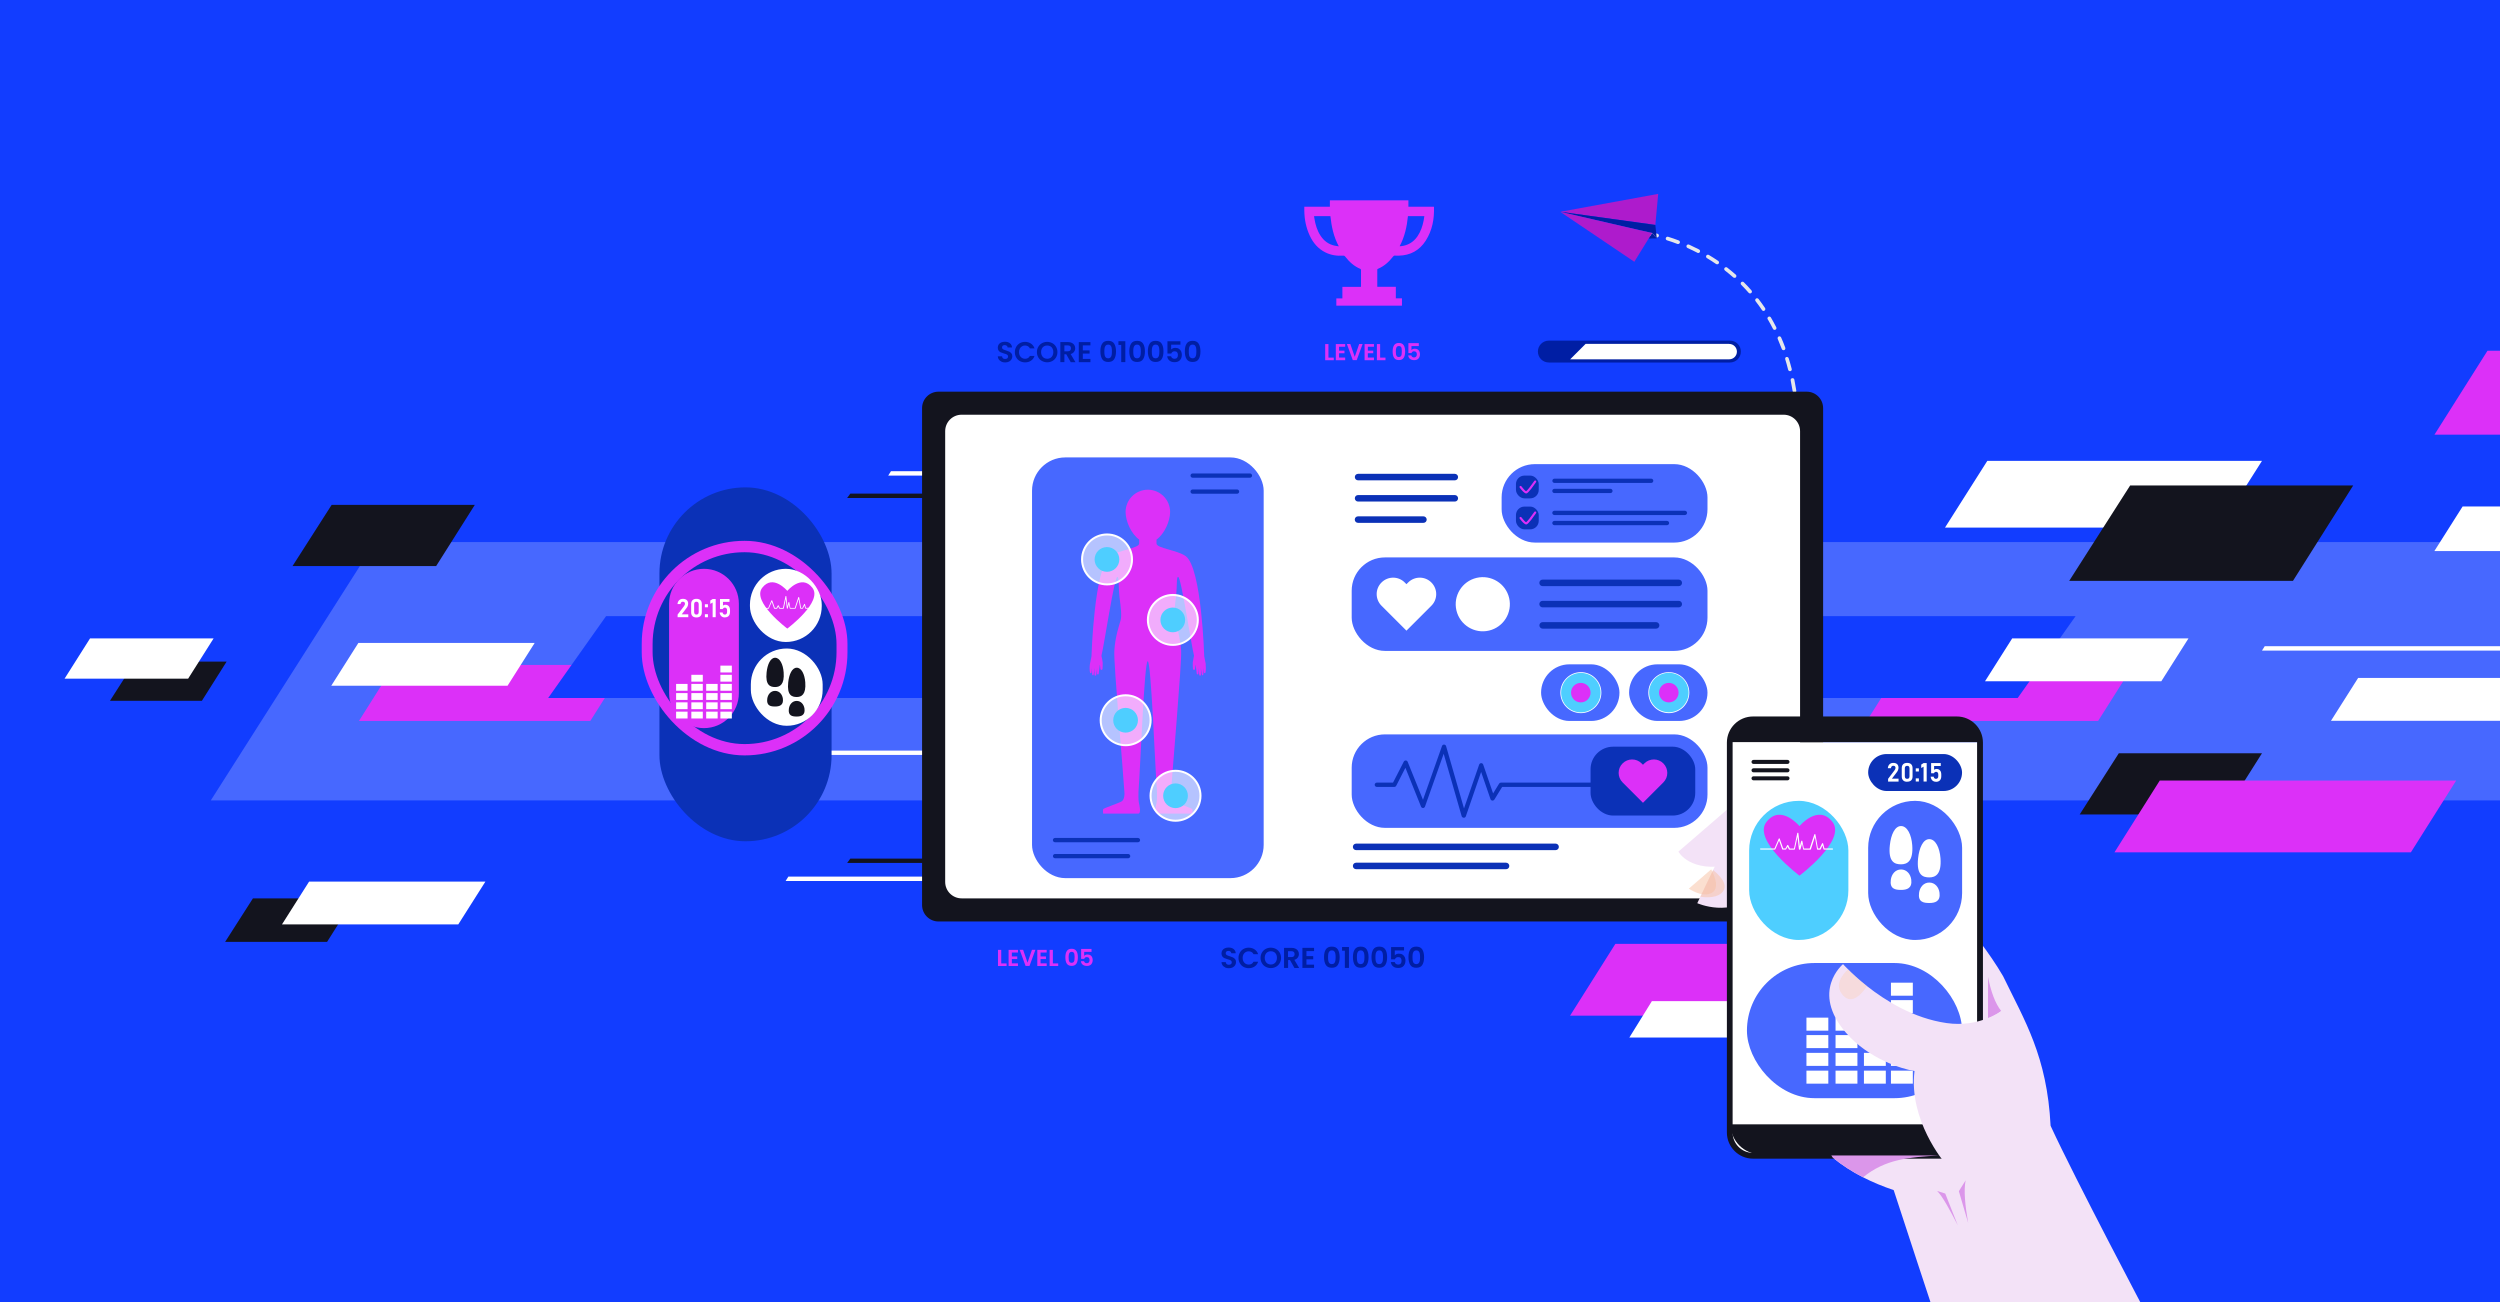<?xml version="1.0" encoding="UTF-8"?>
<svg xmlns="http://www.w3.org/2000/svg" xmlns:xlink="http://www.w3.org/1999/xlink" viewBox="0 0 384 200">
  <rect x="0" y="0" width="384" height="200" fill="#808080" stroke="none"/>
  <defs>
    <style>
      .cls-1 {
        mix-blend-mode: soft-light;
        opacity: .6;
      }

      .cls-1, .cls-2 {
        fill: #fff;
      }

      .cls-3 {
        fill: #f9cfb7;
      }

      .cls-4 {
        opacity: .5;
      }

      .cls-4, .cls-5 {
        mix-blend-mode: screen;
      }

      .cls-6 {
        fill: #123dff;
      }

      .cls-7 {
        fill: #dc30f8;
      }

      .cls-8 {
        fill: #b388ff;
      }

      .cls-9 {
        fill: #e5e7ea;
      }

      .cls-10, .cls-5 {
        opacity: .4;
      }

      .cls-11 {
        fill: none;
      }

      .cls-12 {
        isolation: isolate;
      }

      .cls-13 {
        fill: #f3e2f7;
      }

      .cls-14 {
        fill: #db96ea;
      }

      .cls-15 {
        fill: #0b31b7;
      }

      .cls-16 {
        fill: #4768ff;
      }

      .cls-17 {
        fill: #ae1bcc;
      }

      .cls-18 {
        fill: #13141e;
      }

      .cls-19 {
        clip-path: url(#clippath);
      }

      .cls-20 {
        fill: #001ea4;
      }

      .cls-21 {
        fill: #f7c0a1;
      }

      .cls-22 {
        fill: #4eceff;
      }
    </style>
    <clipPath id="clippath">
      <rect class="cls-11" width="384" height="200"/>
    </clipPath>
  </defs>
  <g class="cls-12">
    <g id="Warstwa_1" data-name="Warstwa 1">
      <g class="cls-19">
        <path class="cls-6" d="M428.77-6.21H-3.84v210.94h432.61V-6.21Z"/>
        <path class="cls-16" d="M364.22,122.94H32.38l25.24-39.68h396.93l-14.78,39.68h-75.56Z"/>
        <path class="cls-2" d="M158.39,135.32h-37.72l.42-.67h37.72l-.42.67Z"/>
        <path class="cls-2" d="M174.15,73.05h-37.72l.42-.67h37.72l-.42.67Z"/>
        <path class="cls-18" d="M164.55,132.55h-34.43l.49-.67h34.33l-.42.67h.04Z"/>
        <path class="cls-18" d="M164.55,76.49h-34.43l.49-.67h34.33l-.42.67h.04Z"/>
        <path class="cls-18" d="M38.92,137.99h15.54l-4.22,6.68h-15.66l4.27-6.68h.07Z"/>
        <path class="cls-2" d="M70.53,141.99h-27.22l4.17-6.58h27.08l-4.17,6.58h.14Z"/>
        <path class="cls-2" d="M341.16,81.04h-42.41l6.5-10.25h42.19l-6.5,10.25h.22Z"/>
        <path class="cls-7" d="M60.57,102.13h35.54l-5.44,8.61h-35.54l5.44-8.61Z"/>
        <path class="cls-7" d="M292.17,102.13h35.54l-5.44,8.61h-35.54l5.44-8.61Z"/>
        <path class="cls-18" d="M327.36,74.57h34.09l-9.25,14.65h-34.37l9.36-14.65h.17Z"/>
        <path class="cls-2" d="M385.16,99.93h-37.72l.42-.67h37.72l-.42.67Z"/>
        <path class="cls-2" d="M151.26,115.96h-37.72l.42-.67h37.72l-.42.67Z"/>
        <path class="cls-18" d="M325.56,115.7h21.88l-5.94,9.4h-22.06l6.01-9.4h.11Z"/>
        <path class="cls-18" d="M51.05,77.55h21.88l-5.94,9.4h-22.06l6.01-9.4h.11Z"/>
        <path class="cls-2" d="M395.01,84.64h-21.09l4.34-6.85h21.06l-4.34,6.85h.02Z"/>
        <path class="cls-7" d="M370.31,130.92h-45.53l6.96-11.03h45.53l-6.96,11.03Z"/>
        <path class="cls-7" d="M427.2,66.77h-53.27l8.15-12.9h53.27l-8.15,12.9Z"/>
        <path class="cls-6" d="M142.33,107.21h-58.13l8.89-12.57h58.13l-8.89,12.57Z"/>
        <path class="cls-6" d="M309.92,107.21h-58.13l8.89-12.57h58.13l-8.89,12.57Z"/>
        <path class="cls-2" d="M385.26,110.71h-27.22l4.17-6.58h27.08l-4.17,6.58h.14Z"/>
        <path class="cls-2" d="M78.1,105.33h-27.22l4.17-6.58h27.08l-4.17,6.58h.14Z"/>
        <path class="cls-2" d="M332.12,104.64h-27.22l4.17-6.58h27.08l-4.17,6.58h.14Z"/>
        <path class="cls-18" d="M20.8,101.62h14.01l-3.8,6.02h-14.12l3.85-6.02h.07Z"/>
        <path class="cls-2" d="M28.92,104.24H9.92l3.91-6.18h18.98l-3.91,6.18h.02Z"/>
        <path class="cls-9" d="M254.6,36.47s-.09.01-.14,0c-.52-.12-.81-.17-.82-.17-.16-.02-.26-.17-.24-.33.02-.16.17-.26.33-.24.01,0,.32.05.86.17.15.04.25.19.21.34-.02.11-.1.18-.2.21h0Z"/>
        <path class="cls-9" d="M271.53,49.05c.28.48.55.97.8,1.47.06.12.21.18.33.14.02,0,.04-.01.05-.02.14-.07.2-.24.12-.38-.26-.51-.53-1.01-.82-1.5-.08-.13-.25-.18-.39-.1-.13.08-.18.25-.1.39Z"/>
        <path class="cls-9" d="M273.05,52.04c.22.51.43,1.03.63,1.56.05.14.2.22.35.18,0,0,.01,0,.02,0,.15-.06.22-.22.17-.37-.2-.54-.41-1.07-.64-1.58-.06-.14-.23-.21-.37-.15-.14.06-.21.23-.15.37h0Z"/>
        <path class="cls-9" d="M275.71,60.31c.14-.04.23-.17.2-.32-.09-.57-.19-1.13-.3-1.68-.03-.16-.18-.25-.34-.22-.16.03-.25.18-.22.34.11.54.21,1.1.3,1.65.02.16.17.26.33.24.01,0,.02,0,.04,0Z"/>
        <path class="cls-9" d="M274.4,54.82c-.15.05-.23.21-.19.36.08.25.15.5.22.75.08.29.16.58.23.87.04.15.19.24.35.21h0c.15-.04.24-.19.2-.34-.07-.3-.16-.59-.24-.88-.07-.25-.15-.51-.23-.76-.05-.15-.2-.23-.35-.19h0Z"/>
        <path class="cls-9" d="M270.64,47.63c.07.11.2.15.31.12.03,0,.06-.02.08-.04.13-.09.17-.27.08-.4-.32-.47-.65-.94-1-1.39-.1-.12-.28-.15-.4-.05-.12.1-.15.28-.05.4.34.44.67.9.98,1.36h0Z"/>
        <path class="cls-9" d="M256.07,36.92c.53.16,1.06.35,1.58.55.06.02.12.02.18,0,.08-.02.16-.08.19-.17.06-.15-.02-.31-.17-.37-.54-.21-1.08-.39-1.62-.56-.15-.05-.31.04-.36.19-.05.15.04.31.19.36h0Z"/>
        <path class="cls-9" d="M260.72,38.83c.07.04.14.04.21.02.07-.02.14-.07.17-.14.07-.14.02-.31-.12-.39-.5-.26-1.02-.51-1.54-.75-.14-.06-.31,0-.38.14-.06.14,0,.31.14.38.51.23,1.01.47,1.51.73h0Z"/>
        <path class="cls-9" d="M266.24,42.61c.07.07.18.08.27.06.05-.01.1-.04.13-.08.1-.12.09-.3-.02-.4-.42-.37-.87-.74-1.32-1.09-.12-.1-.3-.07-.4.05s-.07.3.05.4c.44.34.87.7,1.29,1.07h0Z"/>
        <path class="cls-9" d="M263.59,40.55c.07.05.16.06.24.04.06-.02.12-.06.16-.11.09-.13.06-.31-.07-.4-.47-.32-.95-.63-1.44-.92-.13-.08-.31-.04-.39.1-.08.13-.04.31.1.39.48.29.95.59,1.41.91h0Z"/>
        <path class="cls-9" d="M268.6,44.98c.07.08.19.12.29.08.04-.01.08-.03.11-.06.12-.1.13-.28.02-.4-.37-.43-.77-.85-1.17-1.25-.11-.11-.29-.11-.4,0-.11.11-.11.29,0,.4.39.39.78.81,1.14,1.22Z"/>
        <path class="cls-17" d="M254.26,34.55l.44-4.77-15.04,2.75,14.6,2.02Z"/>
        <path class="cls-20" d="M239.66,32.53l14.06,3.25h.04s.72.84.72.84l-.22-2.07-14.6-2.02Z"/>
        <path class="cls-20" d="M254.49,36.62l-1.26.02.53-.86.72.84Z"/>
        <path class="cls-17" d="M251.99,35.38l1.77.41-2.73,4.42-11.37-7.67,12.33,2.85Z"/>
        <path class="cls-18" d="M144.16,60.16h133.34c1.4,0,2.53,1.13,2.53,2.53v76.32c0,1.4-1.13,2.53-2.53,2.53h-133.34c-1.4,0-2.53-1.13-2.53-2.53V62.69c0-1.4,1.13-2.53,2.53-2.53Z"/>
        <path class="cls-2" d="M276.49,66.23v69.23c0,1.4-1.13,2.53-2.53,2.53h-126.25c-1.4,0-2.53-1.13-2.53-2.53v-69.23c0-1.4,1.13-2.53,2.53-2.53h126.25c1.4,0,2.53,1.13,2.53,2.53Z"/>
        <path class="cls-20" d="M265.72,55.68h-27.82c-.93,0-1.68-.75-1.68-1.68s.75-1.68,1.68-1.68h27.82c.93,0,1.68.75,1.68,1.68s-.75,1.68-1.68,1.68Z"/>
        <path class="cls-2" d="M265.61,52.82h-22.06c-.79.79-1.57,1.58-2.37,2.37h24.43c.65,0,1.18-.53,1.18-1.18s-.53-1.18-1.18-1.18Z"/>
        <path class="cls-20" d="M153.83,55.54c-.17-.07-.31-.18-.41-.32s-.15-.3-.16-.49h.66c0,.13.05.23.13.3.08.07.19.11.33.11s.26-.04.34-.1c.08-.07.12-.16.12-.27,0-.09-.03-.17-.08-.23-.06-.06-.13-.11-.21-.14-.08-.03-.2-.07-.35-.11-.2-.06-.36-.12-.49-.17-.13-.06-.23-.14-.32-.26-.09-.12-.13-.27-.13-.47,0-.18.05-.34.14-.48.09-.13.22-.24.38-.31.16-.07.35-.11.57-.11.32,0,.58.08.77.23.2.16.31.37.33.65h-.68c0-.11-.05-.19-.13-.26-.08-.07-.19-.1-.33-.1-.12,0-.22.03-.29.09-.07.06-.11.15-.11.27,0,.08.03.15.08.21.05.05.12.1.2.13.08.03.19.07.34.12.2.06.36.12.49.18.13.06.23.15.33.27s.14.27.14.46c0,.16-.04.32-.13.46-.08.14-.21.25-.37.34-.16.08-.36.13-.59.13s-.41-.04-.58-.11h0Z"/>
        <path class="cls-20" d="M156.09,53.27c.14-.24.32-.42.56-.56.24-.13.5-.2.8-.2.34,0,.64.09.91.27.26.18.44.42.54.73h-.71c-.07-.15-.17-.26-.3-.33-.13-.07-.28-.11-.44-.11-.18,0-.34.04-.48.13-.14.08-.25.2-.33.35s-.12.33-.12.54.04.38.12.53.19.27.33.36c.14.08.3.13.48.13.17,0,.31-.04.44-.11.13-.07.23-.19.3-.33h.71c-.1.31-.28.56-.54.73-.26.18-.56.26-.91.26-.29,0-.56-.07-.8-.2-.24-.13-.42-.32-.56-.56s-.21-.51-.21-.81.07-.57.21-.81h0Z"/>
        <path class="cls-20" d="M160.05,55.45c-.24-.13-.43-.32-.57-.56s-.21-.51-.21-.81.07-.57.21-.81.33-.43.57-.56c.24-.13.51-.2.79-.2s.56.07.8.2c.24.13.43.32.57.56.14.24.21.51.21.81s-.07.57-.21.81c-.14.24-.33.43-.57.56-.24.13-.51.2-.79.2s-.55-.07-.79-.2h0ZM161.34,54.98c.14-.08.25-.2.33-.36.08-.16.12-.34.12-.54s-.04-.39-.12-.54c-.08-.16-.19-.27-.33-.35-.14-.08-.3-.12-.49-.12s-.35.04-.49.12c-.14.08-.25.2-.33.35-.08.16-.12.34-.12.54s.04.39.12.54c.08.16.19.28.33.36.14.08.31.13.49.13s.35-.04.49-.13Z"/>
        <path class="cls-20" d="M164.46,55.62l-.68-1.2h-.29v1.2h-.62v-3.08h1.16c.24,0,.44.04.61.13.17.08.29.2.38.34.08.14.13.3.13.48,0,.2-.06.39-.18.55-.12.16-.29.28-.52.34l.74,1.25h-.72ZM163.49,53.96h.52c.17,0,.29-.04.37-.12.08-.08.12-.19.12-.34s-.04-.25-.12-.33c-.08-.08-.21-.12-.37-.12h-.52v.9Z"/>
        <path class="cls-20" d="M166.32,53.05v.77h1.04v.49h-1.04v.82h1.17v.5h-1.79v-3.08h1.79v.5h-1.17Z"/>
        <path class="cls-20" d="M169.3,52.78c.18-.29.49-.43.92-.43s.73.14.92.43c.18.29.28.69.28,1.19s-.09.91-.28,1.2c-.18.29-.49.43-.92.43s-.73-.14-.92-.43c-.18-.29-.28-.69-.28-1.2s.09-.91.28-1.19ZM170.75,53.43c-.03-.15-.08-.27-.17-.36-.08-.1-.21-.14-.37-.14s-.29.05-.37.14c-.08.1-.14.22-.17.36-.03.15-.04.33-.04.55s.01.41.04.56.08.27.17.36.21.14.37.14.29-.05.37-.14.14-.22.17-.36c.02-.15.04-.34.04-.56s-.01-.4-.04-.55Z"/>
        <path class="cls-20" d="M171.79,52.98v-.57h1.06v3.21h-.63v-2.64h-.43Z"/>
        <path class="cls-20" d="M173.74,52.78c.18-.29.49-.43.92-.43s.73.14.92.43c.18.29.28.69.28,1.19s-.09.91-.28,1.2c-.18.29-.49.43-.92.43s-.73-.14-.92-.43c-.18-.29-.28-.69-.28-1.2s.09-.91.28-1.19ZM175.19,53.43c-.03-.15-.08-.27-.17-.36-.08-.1-.21-.14-.37-.14s-.29.05-.37.14c-.08.1-.14.22-.17.36-.03.15-.04.33-.04.55s.01.41.04.56c.02.15.08.27.17.36.08.09.21.14.37.14s.29-.05.37-.14c.08-.09.14-.22.17-.36.02-.15.04-.34.04-.56s-.01-.4-.04-.55Z"/>
        <path class="cls-20" d="M176.59,52.78c.18-.29.49-.43.92-.43s.73.14.92.43.28.69.28,1.19-.09.91-.28,1.2-.49.43-.92.43-.73-.14-.92-.43c-.18-.29-.28-.69-.28-1.2s.09-.91.28-1.19ZM178.04,53.43c-.03-.15-.08-.27-.17-.36-.08-.1-.21-.14-.37-.14s-.29.05-.37.14c-.08.1-.14.22-.17.36-.03.15-.04.33-.04.55s.01.41.04.56c.02.15.08.27.17.36.08.09.21.14.37.14s.29-.05.37-.14.14-.22.17-.36c.02-.15.04-.34.04-.56s-.01-.4-.04-.55Z"/>
        <path class="cls-20" d="M181.32,52.94h-1.43v.75c.06-.08.15-.14.27-.19.11-.05.24-.07.36-.07.23,0,.43.05.58.16.15.1.26.23.33.4.07.16.1.33.1.51,0,.34-.1.61-.29.82-.19.21-.47.31-.82.31s-.6-.08-.8-.25c-.2-.17-.31-.39-.34-.66h.6c.02.12.08.21.18.28.09.07.21.11.35.11.17,0,.3-.05.39-.16s.13-.25.13-.43-.05-.32-.13-.42c-.09-.1-.22-.14-.4-.14-.12,0-.23.03-.31.09-.08.06-.14.14-.18.25h-.59v-1.88h1.99v.54h0Z"/>
        <path class="cls-20" d="M182.27,52.78c.18-.29.49-.43.92-.43s.73.14.92.43c.18.29.28.69.28,1.19s-.09.91-.28,1.2c-.18.29-.49.43-.92.43s-.73-.14-.92-.43c-.18-.29-.28-.69-.28-1.2s.09-.91.28-1.19ZM183.72,53.43c-.03-.15-.08-.27-.17-.36-.08-.1-.21-.14-.37-.14s-.29.05-.37.14c-.08.1-.14.22-.17.36-.03.15-.04.33-.04.55s.01.41.04.56c.02.15.08.27.17.36s.21.14.37.14.29-.05.37-.14.14-.22.17-.36c.02-.15.04-.34.04-.56s-.01-.4-.04-.55Z"/>
        <path class="cls-7" d="M204.05,54.93h.82v.4h-1.32v-2.48h.5v2.09Z"/>
        <path class="cls-7" d="M205.68,53.24v.62h.83v.4h-.83v.66h.94v.41h-1.44v-2.48h1.44v.41h-.94Z"/>
        <path class="cls-7" d="M209.3,52.84l-.91,2.48h-.6l-.91-2.48h.53l.68,1.97.68-1.97h.53,0Z"/>
        <path class="cls-7" d="M210.1,53.24v.62h.83v.4h-.83v.66h.94v.41h-1.44v-2.48h1.44v.41h-.94Z"/>
        <path class="cls-7" d="M211.99,54.93h.82v.4h-1.32v-2.48h.5v2.09Z"/>
        <path class="cls-7" d="M214.13,53.03c.15-.23.39-.35.74-.35s.59.12.74.35c.15.23.22.55.22.96s-.07.74-.22.97c-.15.23-.39.35-.74.35s-.59-.12-.74-.35c-.15-.23-.22-.56-.22-.97s.07-.73.22-.96ZM215.3,53.55c-.02-.12-.07-.22-.13-.29s-.17-.11-.3-.11-.23.04-.3.11-.11.17-.13.29c-.02.12-.04.27-.04.44s.01.33.03.45c.02.12.07.22.13.29s.17.11.3.11.23-.04.3-.11.11-.17.13-.29c.02-.12.03-.27.03-.45s-.01-.32-.04-.44h0Z"/>
        <path class="cls-7" d="M217.95,53.16h-1.15v.61c.05-.06.12-.11.21-.15s.19-.06.29-.06c.19,0,.35.04.47.12.12.08.21.19.26.32.05.13.08.27.08.41,0,.27-.08.49-.23.66-.16.17-.37.25-.66.25-.27,0-.48-.07-.65-.2-.16-.13-.25-.31-.27-.53h.48c.02.1.07.17.14.23.07.06.17.08.29.08.14,0,.24-.04.31-.13s.11-.21.11-.35-.04-.26-.11-.34c-.07-.08-.18-.12-.32-.12-.1,0-.18.02-.25.07-.07.05-.11.12-.14.2h-.48v-1.52h1.6v.44h0Z"/>
        <g>
          <path class="cls-20" d="M188.19,148.59c-.17-.07-.31-.18-.41-.32s-.15-.3-.16-.49h.66c0,.13.05.23.13.3.08.07.19.11.33.11s.26-.04.34-.1c.08-.07.12-.16.12-.27,0-.09-.03-.17-.08-.23-.06-.06-.13-.11-.21-.14-.08-.03-.2-.07-.35-.11-.2-.06-.36-.12-.49-.17-.13-.06-.23-.14-.32-.26-.09-.12-.13-.27-.13-.47,0-.18.05-.34.14-.48.09-.13.22-.24.38-.31.16-.07.35-.11.57-.11.32,0,.58.08.77.23.2.16.31.37.33.65h-.68c0-.11-.05-.19-.13-.26-.08-.07-.19-.1-.33-.1-.12,0-.22.03-.29.09-.07.06-.11.15-.11.27,0,.08.03.15.08.21.05.05.12.1.2.13.08.03.19.07.34.12.2.06.36.12.49.18.13.06.23.15.33.27s.14.27.14.46c0,.16-.04.32-.13.46-.08.14-.21.25-.37.34-.16.08-.36.13-.59.13s-.41-.04-.58-.11h0Z"/>
          <path class="cls-20" d="M190.44,146.32c.14-.24.32-.42.56-.56.24-.13.5-.2.8-.2.34,0,.64.09.91.27.26.18.44.42.54.73h-.71c-.07-.15-.17-.26-.3-.33-.13-.07-.28-.11-.44-.11-.18,0-.34.04-.48.13-.14.08-.25.2-.33.35s-.12.33-.12.54.04.38.12.53.19.27.33.36c.14.08.3.13.48.13.17,0,.31-.04.44-.11.13-.07.23-.19.3-.33h.71c-.1.31-.28.56-.54.73-.26.18-.56.26-.91.26-.29,0-.56-.07-.8-.2-.24-.13-.42-.32-.56-.56s-.21-.51-.21-.81.07-.57.21-.81h0Z"/>
          <path class="cls-20" d="M194.4,148.5c-.24-.13-.43-.32-.57-.56s-.21-.51-.21-.81.07-.57.21-.81.33-.43.57-.56c.24-.13.51-.2.79-.2s.56.07.8.2c.24.13.43.32.57.56.14.24.21.51.21.81s-.07.57-.21.81c-.14.24-.33.43-.57.56-.24.13-.51.2-.79.2s-.55-.07-.79-.2h0ZM195.69,148.02c.14-.08.25-.2.33-.36.08-.16.12-.34.12-.54s-.04-.39-.12-.54c-.08-.16-.19-.27-.33-.35-.14-.08-.3-.12-.49-.12s-.35.04-.49.12c-.14.08-.25.2-.33.35-.08.16-.12.34-.12.54s.04.39.12.54c.08.16.19.28.33.36.14.08.31.13.49.13s.35-.04.49-.13Z"/>
          <path class="cls-20" d="M198.82,148.67l-.68-1.2h-.29v1.2h-.62v-3.08h1.16c.24,0,.44.04.61.13.17.08.29.2.38.34.08.14.13.3.13.48,0,.2-.06.39-.18.55-.12.16-.29.28-.52.34l.74,1.25h-.72ZM197.84,147.01h.52c.17,0,.29-.04.37-.12.08-.08.12-.19.12-.34s-.04-.25-.12-.33c-.08-.08-.21-.12-.37-.12h-.52v.9Z"/>
          <path class="cls-20" d="M200.67,146.09v.77h1.04v.49h-1.04v.82h1.17v.5h-1.79v-3.08h1.79v.5h-1.17Z"/>
          <path class="cls-20" d="M203.65,145.83c.18-.29.49-.43.92-.43s.73.14.92.43c.18.29.28.69.28,1.19s-.09.91-.28,1.2c-.18.29-.49.43-.92.43s-.73-.14-.92-.43c-.18-.29-.28-.69-.28-1.2s.09-.91.28-1.19ZM205.11,146.48c-.03-.15-.08-.27-.17-.36-.08-.1-.21-.14-.37-.14s-.29.05-.37.14c-.08.1-.14.22-.17.36-.03.15-.04.33-.04.55s.01.41.04.56.08.27.17.36.21.14.37.14.29-.05.37-.14.14-.22.17-.36c.02-.15.04-.34.04-.56s-.01-.4-.04-.55Z"/>
          <path class="cls-20" d="M206.14,146.03v-.57h1.06v3.21h-.63v-2.64h-.43Z"/>
          <path class="cls-20" d="M208.09,145.83c.18-.29.49-.43.92-.43s.73.14.92.43c.18.29.28.69.28,1.19s-.09.91-.28,1.2c-.18.29-.49.43-.92.43s-.73-.14-.92-.43c-.18-.29-.28-.69-.28-1.2s.09-.91.28-1.19ZM209.54,146.48c-.03-.15-.08-.27-.17-.36-.08-.1-.21-.14-.37-.14s-.29.05-.37.14c-.08.1-.14.22-.17.36-.03.15-.04.33-.04.55s.01.41.04.56c.02.15.08.27.17.36.08.09.21.14.37.14s.29-.05.37-.14c.08-.09.14-.22.17-.36.02-.15.04-.34.04-.56s-.01-.4-.04-.55Z"/>
          <path class="cls-20" d="M210.94,145.83c.18-.29.49-.43.92-.43s.73.14.92.43.28.69.28,1.19-.09.91-.28,1.2-.49.43-.92.43-.73-.14-.92-.43c-.18-.29-.28-.69-.28-1.2s.09-.91.28-1.19ZM212.39,146.48c-.03-.15-.08-.27-.17-.36-.08-.1-.21-.14-.37-.14s-.29.05-.37.14c-.08.1-.14.22-.17.36-.03.15-.04.33-.04.55s.01.41.04.56c.02.15.08.27.17.36.08.09.21.14.37.14s.29-.05.37-.14.14-.22.17-.36c.02-.15.04-.34.04-.56s-.01-.4-.04-.55Z"/>
          <path class="cls-20" d="M215.67,145.99h-1.43v.75c.06-.08.15-.14.27-.19.11-.05.24-.07.36-.07.23,0,.43.05.58.16.15.1.26.23.33.4.07.16.1.33.1.51,0,.34-.1.61-.29.82-.19.21-.47.31-.82.31s-.6-.08-.8-.25c-.2-.17-.31-.39-.34-.66h.6c.02.12.08.21.18.28.09.07.21.11.35.11.17,0,.3-.05.39-.16s.13-.25.13-.43-.05-.32-.13-.42c-.09-.1-.22-.14-.4-.14-.12,0-.23.03-.31.09-.08.06-.14.14-.18.25h-.59v-1.88h1.99v.54h0Z"/>
          <path class="cls-20" d="M216.62,145.83c.18-.29.49-.43.92-.43s.73.14.92.43c.18.29.28.69.28,1.19s-.09.91-.28,1.2c-.18.29-.49.43-.92.43s-.73-.14-.92-.43c-.18-.29-.28-.69-.28-1.2s.09-.91.28-1.19ZM218.08,146.48c-.03-.15-.08-.27-.17-.36-.08-.1-.21-.14-.37-.14s-.29.05-.37.14c-.08.1-.14.22-.17.36-.03.15-.04.33-.04.55s.01.41.04.56c.02.15.08.27.17.36s.21.14.37.14.29-.05.37-.14.14-.22.17-.36c.02-.15.04-.34.04-.56s-.01-.4-.04-.55Z"/>
        </g>
        <g>
          <path class="cls-7" d="M153.79,147.98h.82v.4h-1.32v-2.48h.5v2.09Z"/>
          <path class="cls-7" d="M155.42,146.29v.62h.83v.4h-.83v.66h.94v.41h-1.44v-2.48h1.44v.41h-.94Z"/>
          <path class="cls-7" d="M159.04,145.89l-.91,2.48h-.6l-.91-2.48h.53l.68,1.97.68-1.97h.53,0Z"/>
          <path class="cls-7" d="M159.83,146.29v.62h.83v.4h-.83v.66h.94v.41h-1.44v-2.48h1.44v.41h-.94Z"/>
          <path class="cls-7" d="M161.72,147.98h.82v.4h-1.32v-2.48h.5v2.09Z"/>
          <path class="cls-7" d="M163.86,146.08c.15-.23.39-.35.74-.35s.59.12.74.35c.15.23.22.55.22.96s-.07.74-.22.97c-.15.23-.39.35-.74.35s-.59-.12-.74-.35c-.15-.23-.22-.56-.22-.97s.07-.73.22-.96ZM165.04,146.6c-.02-.12-.07-.22-.13-.29s-.17-.11-.3-.11-.23.04-.3.11-.11.17-.13.29c-.02.12-.04.27-.04.44s.01.33.03.45c.02.12.07.22.13.29s.17.11.3.11.23-.04.3-.11.11-.17.13-.29c.02-.12.03-.27.03-.45s-.01-.32-.04-.44h0Z"/>
          <path class="cls-7" d="M167.68,146.21h-1.15v.61c.05-.06.12-.11.21-.15s.19-.06.29-.06c.19,0,.35.04.47.12.12.08.21.19.26.32.05.13.08.27.08.41,0,.27-.08.49-.23.66-.16.17-.37.25-.66.25-.27,0-.48-.07-.65-.2-.16-.13-.25-.31-.27-.53h.48c.02.1.07.17.14.23.07.06.17.08.29.08.14,0,.24-.04.31-.13s.11-.21.11-.35-.04-.26-.11-.34c-.07-.08-.18-.12-.32-.12-.1,0-.18.02-.25.07-.07.05-.11.12-.14.2h-.48v-1.52h1.6v.44h0Z"/>
        </g>
        <path class="cls-7" d="M200.36,31.75h3.91v-.98h12.06v.98h3.9s.03.02.03.03c.06,1.85-.26,3.61-1.27,5.19-.96,1.5-2.36,2.26-4.14,2.3-.19,0-.39.01-.58-.01-.13-.01-.21.04-.29.14-.63.82-1.38,1.5-2.35,1.9-.04.01-.08.07-.08.11,0,.87,0,1.73,0,2.6,0,0,0,.02.01.04h2.84v1.77h.94v1.13h-10.08v-1.12h.93v-1.77h2.85c0-.06.01-.1.01-.13v-2.48s-.04-.13-.08-.14c-.97-.4-1.72-1.08-2.35-1.9-.08-.11-.16-.15-.3-.14-.97.06-1.9-.07-2.78-.52-1.1-.56-1.85-1.45-2.36-2.55-.57-1.22-.82-2.5-.84-3.84v-.57s0-.02.01-.05h0ZM204.35,33.2h-2.51c.02.12.03.24.05.35.15.93.41,1.83.93,2.63.53.82,1.25,1.36,2.21,1.56.19.04.38.06.61.1-.79-1.47-1.12-3.03-1.29-4.64ZM214.99,37.81s.05.01.06.01c.03,0,.06,0,.09,0,1.08-.11,1.94-.6,2.57-1.5.51-.74.79-1.57.96-2.44.04-.23.07-.45.11-.68h-2.52c-.16,1.61-.5,3.17-1.27,4.61h0Z"/>
        <g>
          <path class="cls-15" d="M223.46,73.78h-14.86c-.27,0-.5-.22-.5-.5s.22-.5.5-.5h14.86c.27,0,.5.22.5.5s-.22.5-.5.5Z"/>
          <path class="cls-15" d="M223.46,77.04h-14.86c-.27,0-.5-.22-.5-.5s.22-.5.5-.5h14.86c.27,0,.5.22.5.5s-.22.5-.5.5Z"/>
          <path class="cls-15" d="M218.64,80.31h-10.05c-.27,0-.5-.22-.5-.5s.22-.5.5-.5h10.05c.27,0,.5.22.5.5s-.22.5-.5.5Z"/>
        </g>
        <g>
          <path class="cls-2" d="M213.1,106.53c0,.75-.61,1.35-1.35,1.35s-1.35-.61-1.35-1.35.61-1.35,1.35-1.35,1.35.61,1.35,1.35Z"/>
          <path class="cls-2" d="M218.02,106.53c0,.75-.61,1.35-1.35,1.35s-1.35-.61-1.35-1.35.61-1.35,1.35-1.35,1.35.61,1.35,1.35Z"/>
          <path class="cls-2" d="M222.94,106.53c0,.75-.61,1.35-1.35,1.35s-1.35-.61-1.35-1.35.61-1.35,1.35-1.35,1.35.61,1.35,1.35Z"/>
          <path class="cls-2" d="M227.77,106.53c0,.75-.61,1.35-1.35,1.35s-1.35-.61-1.35-1.35.61-1.35,1.35-1.35,1.35.61,1.35,1.35Z"/>
          <path class="cls-2" d="M232.69,106.53c0,.75-.61,1.35-1.35,1.35s-1.35-.61-1.35-1.35.61-1.35,1.35-1.35,1.35.61,1.35,1.35Z"/>
        </g>
        <g>
          <rect class="cls-16" x="250.23" y="102.04" width="12.04" height="8.7" rx="4.35" ry="4.35"/>
          <g>
            <path class="cls-2" d="M256.33,109.54c-1.74,0-3.15-1.41-3.15-3.15s1.41-3.15,3.15-3.15,3.15,1.41,3.15,3.15-1.41,3.15-3.15,3.15ZM256.33,103.48c-1.6,0-2.9,1.3-2.9,2.9s1.3,2.9,2.9,2.9,2.9-1.3,2.9-2.9-1.3-2.9-2.9-2.9Z"/>
            <g>
              <circle class="cls-22" cx="256.33" cy="106.39" r="3.03" transform="translate(-13.73 42.43) rotate(-9.22)"/>
              <path class="cls-7" d="M257.83,106.39c0-.83-.67-1.5-1.5-1.5s-1.5.67-1.5,1.5.67,1.5,1.5,1.5,1.5-.67,1.5-1.5Z"/>
            </g>
          </g>
        </g>
        <g>
          <rect class="cls-16" x="236.71" y="102.04" width="12.04" height="8.7" rx="4.35" ry="4.35"/>
          <g>
            <path class="cls-2" d="M242.82,109.54c-1.74,0-3.15-1.41-3.15-3.15s1.41-3.15,3.15-3.15,3.15,1.41,3.15,3.15-1.41,3.15-3.15,3.15ZM242.82,103.48c-1.6,0-2.9,1.3-2.9,2.9s1.3,2.9,2.9,2.9,2.9-1.3,2.9-2.9-1.3-2.9-2.9-2.9Z"/>
            <g>
              <circle class="cls-22" cx="242.82" cy="106.39" r="3.03" transform="translate(-4.11 202.86) rotate(-45)"/>
              <path class="cls-7" d="M244.31,106.39c0-.83-.67-1.5-1.5-1.5s-1.5.67-1.5,1.5.67,1.5,1.5,1.5,1.5-.67,1.5-1.5Z"/>
            </g>
          </g>
        </g>
        <g>
          <rect class="cls-16" x="158.52" y="70.26" width="35.58" height="64.62" rx="5.11" ry="5.11"/>
          <g>
            <path class="cls-7" d="M185.22,102.07c-.05-.32-.17-.9-.25-1.25,0,0-.39-13.59-2.84-15.39-1.26-.93-4.49-1.22-4.49-1.94v-.61c1.23-.88,2.09-2.83,2.09-4.24,0-1.89-1.53-3.42-3.42-3.42s-3.42,1.53-3.42,3.42c0,1.42.86,3.36,2.09,4.24v.61c0,.72-3.23,1.01-4.49,1.94-2.44,1.8-2.84,15.39-2.84,15.39-.08.35-.2.93-.25,1.25-.07.49-.02,1.2.05,1.3.07.1.16-.04.2-.04.03,0,.07-.77.07-.77,0,0,.02.96.04,1.07.02.11.14.11.19.07.05-.04.18-1.11.18-1.11,0,0-.05,1.08,0,1.14.04.06.21.06.24,0,.03-.05.14-1.11.14-1.11,0,0,0,.86,0,.91.01.06.2.1.24.01.04-.08.15-1.43.18-1.44s.09.58.1.7c.01.12.28.13.31-.02.03-.15.04-.8.03-1.04-.01-.19-.14-.78-.19-1.02.4-1.52,1.98-12.11,2.44-12.11.3,0,.13,1.31.34,3.11.22,1.8.36,2.89.15,3.61s-.81,2.45-.95,4.6c-.13,1.92,1.4,18.96,1.56,21.93,0,0,.03.92-.41,1.21-.44.29-2.82,1.07-2.87,1.22-.05.15,0,.68,0,.68h5.39c.49,0,.19-1.29.1-1.68-.1-.39-.06-1.68-.06-1.68.31-4.14.9-20.05,1.42-20.05s1.11,15.91,1.42,20.05c0,0,.04,1.29-.06,1.68-.1.39-.39,1.68.1,1.68h5.39s.05-.53,0-.68c-.05-.15-2.43-.92-2.87-1.22s-.41-1.21-.41-1.21c.16-2.97,1.68-20.01,1.56-21.93-.14-2.16-.74-3.88-.95-4.6-.22-.72-.07-1.81.15-3.61.22-1.8.05-3.11.34-3.11.46,0,2.04,10.59,2.44,12.11-.05.25-.18.83-.19,1.02-.02.25,0,.9.03,1.04.03.15.3.13.31.02.01-.12.07-.72.1-.7.03.02.14,1.36.18,1.44s.23.04.24-.01c.01-.06,0-.91,0-.91,0,0,.11,1.06.14,1.11.03.05.2.05.24,0,.04-.06,0-1.14,0-1.14,0,0,.13,1.06.18,1.11.05.04.17.04.19-.07.02-.11.04-1.07.04-1.07,0,0,.04.78.07.77.03,0,.12.14.2.04.07-.1.13-.81.05-1.3Z"/>
            <g>
              <path class="cls-2" d="M170.04,89.92c-2.2,0-3.99-1.79-3.99-3.99s1.79-3.99,3.99-3.99,3.99,1.79,3.99,3.99-1.79,3.99-3.99,3.99ZM170.04,82.25c-2.03,0-3.68,1.65-3.68,3.68s1.65,3.68,3.68,3.68,3.68-1.65,3.68-3.68-1.65-3.68-3.68-3.68Z"/>
              <g>
                <circle class="cls-1" cx="170.04" cy="85.93" r="3.83" transform="translate(-10.96 145.4) rotate(-45)"/>
                <path class="cls-22" d="M171.93,85.93c0-1.05-.85-1.9-1.9-1.9s-1.9.85-1.9,1.9.85,1.9,1.9,1.9,1.9-.85,1.9-1.9Z"/>
              </g>
            </g>
            <g>
              <path class="cls-2" d="M180.15,99.21c-2.2,0-3.99-1.79-3.99-3.99s1.79-3.99,3.99-3.99,3.99,1.79,3.99,3.99-1.79,3.99-3.99,3.99ZM180.15,91.55c-2.03,0-3.68,1.65-3.68,3.68s1.65,3.68,3.68,3.68,3.68-1.65,3.68-3.68-1.65-3.68-3.68-3.68Z"/>
              <g>
                <circle class="cls-1" cx="180.15" cy="95.22" r="3.83"/>
                <path class="cls-22" d="M182.04,95.22c0-1.05-.85-1.9-1.9-1.9s-1.9.85-1.9,1.9.85,1.9,1.9,1.9,1.9-.85,1.9-1.9Z"/>
              </g>
            </g>
            <g>
              <path class="cls-2" d="M172.9,114.62c-2.2,0-3.99-1.79-3.99-3.99s1.79-3.99,3.99-3.99,3.99,1.79,3.99,3.99-1.79,3.99-3.99,3.99ZM172.9,106.95c-2.03,0-3.68,1.65-3.68,3.68s1.65,3.68,3.68,3.68,3.68-1.65,3.68-3.68-1.65-3.68-3.68-3.68Z"/>
              <g>
                <circle class="cls-1" cx="172.9" cy="110.63" r="3.83" transform="translate(-27.59 154.66) rotate(-45)"/>
                <path class="cls-22" d="M174.79,110.63c0-1.05-.85-1.9-1.9-1.9s-1.9.85-1.9,1.9.85,1.9,1.9,1.9,1.9-.85,1.9-1.9Z"/>
              </g>
            </g>
            <g>
              <path class="cls-2" d="M180.56,126.22c-2.2,0-3.99-1.79-3.99-3.99s1.79-3.99,3.99-3.99,3.99,1.79,3.99,3.99-1.79,3.99-3.99,3.99ZM180.56,118.55c-2.03,0-3.68,1.65-3.68,3.68s1.65,3.68,3.68,3.68,3.68-1.65,3.68-3.68-1.65-3.68-3.68-3.68Z"/>
              <g>
                <circle class="cls-1" cx="180.56" cy="122.23" r="3.83"/>
                <circle class="cls-22" cx="180.56" cy="122.23" r="1.9"/>
              </g>
            </g>
          </g>
          <g>
            <path class="cls-15" d="M174.79,129.37h-12.74c-.18,0-.33-.15-.33-.33s.15-.33.33-.33h12.74c.18,0,.33.15.33.33s-.15.33-.33.33Z"/>
            <path class="cls-15" d="M173.28,131.83h-11.22c-.18,0-.33-.15-.33-.33s.15-.33.33-.33h11.22c.18,0,.33.15.33.33s-.15.33-.33.33Z"/>
          </g>
          <g>
            <path class="cls-15" d="M191.99,73.38h-8.8c-.18,0-.33-.15-.33-.33s.15-.33.33-.33h8.8c.18,0,.33.15.33.33s-.15.33-.33.33Z"/>
            <path class="cls-15" d="M190.01,75.84h-6.82c-.18,0-.33-.15-.33-.33s.15-.33.33-.33h6.82c.18,0,.33.15.33.33s-.15.33-.33.33Z"/>
          </g>
        </g>
        <g>
          <rect class="cls-16" x="230.65" y="71.29" width="31.62" height="12.05" rx="5.11" ry="5.11"/>
          <rect class="cls-15" x="232.85" y="73.05" width="3.5" height="3.5" rx="1.31" ry="1.31"/>
          <rect class="cls-15" x="232.85" y="77.81" width="3.5" height="3.5" rx="1.31" ry="1.31"/>
          <path class="cls-7" d="M234.43,80.56c-.28,0-.75-.56-1-.9-.05-.07-.04-.18.03-.23.07-.05.18-.04.23.03.27.37.6.71.72.76.19-.12.79-.9,1.26-1.59.05-.08.15-.09.23-.04.08.05.09.15.04.23-1.19,1.74-1.44,1.74-1.52,1.74Z"/>
          <path class="cls-7" d="M234.43,75.8c-.28,0-.75-.56-1-.9-.05-.07-.04-.18.03-.23.07-.05.18-.04.23.03.27.37.6.71.72.76.19-.12.79-.9,1.26-1.59.05-.08.15-.09.23-.04.08.05.09.15.04.23-1.19,1.74-1.44,1.74-1.52,1.74Z"/>
          <path class="cls-15" d="M253.62,74.18h-14.85c-.18,0-.33-.15-.33-.33s.15-.33.33-.33h14.85c.18,0,.33.15.33.33s-.15.33-.33.33Z"/>
          <path class="cls-15" d="M247.36,75.74h-8.6c-.18,0-.33-.15-.33-.33s.15-.33.33-.33h8.6c.18,0,.33.15.33.33s-.15.33-.33.33Z"/>
          <path class="cls-15" d="M258.8,79.11h-20.04c-.18,0-.33-.15-.33-.33s.15-.33.33-.33h20.04c.18,0,.33.15.33.33s-.15.33-.33.33Z"/>
          <path class="cls-15" d="M256.05,80.67h-17.29c-.18,0-.33-.15-.33-.33s.15-.33.33-.33h17.29c.18,0,.33.15.33.33s-.15.33-.33.33Z"/>
        </g>
        <g>
          <rect class="cls-16" x="207.62" y="112.8" width="54.65" height="14.36" rx="5.11" ry="5.11"/>
          <path class="cls-15" d="M224.82,125.6s0,0,0,0c-.14,0-.27-.1-.31-.24l-2.76-9.58-2.87,8.11c-.05.13-.17.22-.3.22-.14,0-.26-.08-.31-.21l-2.4-5.97-1.41,2.76c-.06.11-.17.18-.29.18h-2.69c-.18,0-.33-.15-.33-.33s.15-.33.33-.33h2.49l1.65-3.22c.06-.12.18-.18.31-.18.13,0,.24.09.29.21l2.35,5.83,2.92-8.26c.05-.14.17-.23.32-.22.14,0,.27.1.31.24l2.75,9.57,2.33-6.74c.05-.13.17-.22.31-.22h0c.14,0,.27.09.31.22l1.52,4.43.92-1.5c.06-.1.17-.16.28-.16h15.67c.18,0,.33.15.33.33s-.15.33-.33.33h-15.48l-1.19,1.94c-.07.11-.19.17-.32.16-.13-.01-.24-.1-.28-.22l-1.44-4.18-2.35,6.82c-.05.13-.17.22-.31.22Z"/>
          <rect class="cls-15" x="244.31" y="114.69" width="16.08" height="10.58" rx="3.47" ry="3.47"/>
          <path class="cls-7" d="M252.36,123.31l-3.13-3.13c-.81-.81-.81-2.12,0-2.92.81-.81,2.12-.81,2.92,0l.21.21.21-.21c.81-.81,2.12-.81,2.92,0,.81.81.81,2.12,0,2.92l-3.13,3.13Z"/>
        </g>
        <g>
          <rect class="cls-16" x="207.62" y="85.62" width="54.65" height="14.36" rx="5.11" ry="5.11"/>
          <g>
            <path class="cls-15" d="M257.86,90.03h-20.92c-.27,0-.5-.22-.5-.5s.22-.5.5-.5h20.92c.27,0,.5.22.5.5s-.22.5-.5.5Z"/>
            <path class="cls-15" d="M257.86,93.29h-20.92c-.27,0-.5-.22-.5-.5s.22-.5.5-.5h20.92c.27,0,.5.22.5.5s-.22.5-.5.5Z"/>
            <path class="cls-15" d="M254.38,96.56h-17.43c-.27,0-.5-.22-.5-.5s.22-.5.5-.5h17.43c.27,0,.5.22.5.5s-.22.5-.5.5Z"/>
          </g>
          <path class="cls-2" d="M216.03,96.87l-3.83-3.83c-.99-.99-.99-2.59,0-3.57.99-.99,2.59-.99,3.57,0l.26.26.26-.26c.99-.99,2.59-.99,3.57,0,.99.99.99,2.59,0,3.57l-3.83,3.83Z"/>
          <circle class="cls-2" cx="227.76" cy="92.8" r="4.16" transform="translate(-15.23 54.81) rotate(-13.28)"/>
        </g>
        <g>
          <path class="cls-15" d="M238.94,130.58h-30.64c-.27,0-.5-.22-.5-.5s.22-.5.5-.5h30.64c.27,0,.5.22.5.5s-.22.5-.5.5Z"/>
          <path class="cls-15" d="M231.33,133.51h-23.03c-.27,0-.5-.22-.5-.5s.22-.5.5-.5h23.03c.27,0,.5.22.5.5s-.22.5-.5.5Z"/>
        </g>
        <g>
          <rect class="cls-15" x="101.29" y="74.86" width="26.44" height="54.36" rx="13.22" ry="13.22"/>
          <rect class="cls-7" x="98.57" y="83.07" width="31.6" height="32.96" rx="15.8" ry="15.8"/>
          <rect class="cls-15" x="100.24" y="84.82" width="28.25" height="29.47" rx="14.13" ry="14.13"/>
          <g>
            <rect class="cls-2" x="115.19" y="87.37" width="11.03" height="11.24" rx="5.51" ry="5.51"/>
            <g>
              <path class="cls-7" d="M124.78,90.28c-1.66-2.14-3.85.48-3.85.48,0,0-2.19-2.63-3.85-.48-1.66,2.14,3.85,6.27,3.85,6.27,0,0,5.51-4.12,3.85-6.27Z"/>
              <path class="cls-2" d="M120.92,93.51s0,0,0,0c-.03,0-.06-.03-.06-.06l-.16-1.45-.31,1.45s-.03.05-.06.05h-.58s-.05-.01-.06-.04l-.15-.3-.17.31s-.03.03-.06.03h-.35s-.05-.02-.06-.04l-.36-1.02-.44,1.02s-.03.04-.06.04h-1.66s-.06-.03-.06-.06.03-.06.06-.06h1.62l.49-1.14s.04-.04.06-.04c.03,0,.05.02.06.04l.4,1.13h.26l.21-.38s.04-.03.06-.03c.02,0,.05.01.06.04l.19.38h.48l.38-1.79s.03-.05.07-.05c.03,0,.06.03.06.06l.17,1.51.16-.6s.03-.05.06-.05c.03,0,.06.02.06.05l.17.87h.68l.54-1.64s.04-.05.07-.04c.03,0,.05.02.06.05l.29,1.63h.2l.28-.59s.04-.04.06-.04c.03,0,.05.02.06.05l.15.57h.94s.06.03.06.06-.03.06-.06.06h-.99s-.06-.02-.06-.05l-.12-.45-.22.46s-.03.04-.06.04h-.3s-.06-.02-.06-.05l-.25-1.43-.47,1.44s-.03.04-.06.04h-.78s-.06-.02-.06-.05l-.13-.65-.18.66s-.03.05-.06.05Z"/>
            </g>
          </g>
          <g>
            <rect class="cls-2" x="115.33" y="99.61" width="11.03" height="11.87" rx="5.51" ry="5.51"/>
            <g>
              <g>
                <path class="cls-18" d="M120.37,103.28c.14,1.88-.59,2.25-1.31,2.25s-1.53-.24-1.31-2.25c.13-1.23.59-2.25,1.31-2.25s1.22,1.01,1.31,2.25Z"/>
                <path class="cls-18" d="M120.25,107.32c.13,1.02-.54,1.2-1.2,1.2s-1.35-.1-1.2-1.2c.09-.66.54-1.2,1.2-1.2s1.11.54,1.2,1.2Z"/>
              </g>
              <g>
                <path class="cls-18" d="M123.69,104.81c.14,1.88-.59,2.25-1.31,2.25s-1.53-.24-1.31-2.25c.13-1.23.59-2.25,1.31-2.25s1.22,1.01,1.31,2.25Z"/>
                <path class="cls-18" d="M123.57,108.86c.13,1.02-.54,1.2-1.2,1.2s-1.35-.1-1.2-1.2c.09-.66.54-1.2,1.2-1.2s1.11.54,1.2,1.2Z"/>
              </g>
            </g>
          </g>
          <g>
            <path class="cls-7" d="M108.13,87.37h0c2.96,0,5.36,2.4,5.36,5.36v13.75c0,2.96-2.4,5.36-5.36,5.36h0c-2.96,0-5.36-2.4-5.36-5.36v-13.75c0-2.96,2.4-5.36,5.36-5.36Z"/>
            <g>
              <path class="cls-2" d="M104.08,94.81v-.41l.97-1.28c.05-.07.09-.13.12-.2.03-.07.04-.13.04-.2h0c0-.1-.03-.17-.09-.22-.06-.05-.14-.08-.24-.08s-.18.03-.24.09c-.06.06-.1.15-.11.27h0s-.47,0-.47,0h0c.03-.26.11-.45.26-.59.15-.14.34-.21.57-.21.26,0,.45.06.6.19.14.13.21.31.21.54h0c0,.11-.02.23-.06.35-.04.12-.1.22-.18.32l-.75.98h1.01v.44h-1.61Z"/>
              <path class="cls-2" d="M106.97,94.84c-.27,0-.48-.07-.61-.21-.14-.14-.2-.34-.2-.58v-1.28c0-.25.07-.44.21-.58.14-.14.34-.21.61-.21s.47.07.61.21c.14.14.21.33.21.58v1.28c0,.25-.07.44-.21.58-.14.14-.34.21-.61.21ZM106.97,94.4c.13,0,.22-.04.27-.11.06-.07.08-.18.08-.31v-1.14c0-.13-.03-.24-.08-.31-.06-.07-.15-.11-.27-.11s-.22.04-.27.11c-.06.07-.08.18-.08.31v1.14c0,.13.03.23.08.31.06.07.15.11.27.11Z"/>
              <path class="cls-2" d="M108.27,93.28v-.47h.47v.47h-.47ZM108.27,94.81v-.47h.47v.47h-.47Z"/>
              <path class="cls-2" d="M109.93,92.01v2.79h-.47v-2.25l-.36.21v-.52l.36-.23h.47Z"/>
              <path class="cls-2" d="M111.33,94.84c-.22,0-.4-.07-.54-.2-.14-.13-.23-.32-.26-.57h0s.46,0,.46,0h0c.01.1.05.18.11.24.06.06.14.09.24.09.11,0,.19-.04.25-.11.06-.07.09-.17.09-.31v-.24c0-.13-.03-.23-.09-.3-.06-.07-.14-.11-.24-.11-.07,0-.14.02-.2.06-.06.04-.1.09-.14.16h-.42v-1.54h1.46v.44h-1v.56s.1-.07.16-.09c.06-.02.13-.03.19-.03.23,0,.41.07.54.22.13.15.19.36.19.63v.24c0,.27-.07.48-.21.63-.14.15-.34.22-.59.22Z"/>
            </g>
            <g>
              <rect class="cls-2" x="103.85" y="106.46" width="1.76" height="1.05"/>
              <rect class="cls-2" x="103.85" y="105.05" width="1.76" height="1.05"/>
              <rect class="cls-2" x="106.19" y="106.46" width="1.76" height="1.05"/>
              <rect class="cls-2" x="106.19" y="105.05" width="1.76" height="1.05"/>
              <rect class="cls-2" x="106.19" y="103.65" width="1.76" height="1.05"/>
              <rect class="cls-2" x="108.47" y="106.46" width="1.76" height="1.05"/>
              <rect class="cls-2" x="108.47" y="105.05" width="1.76" height="1.05"/>
              <rect class="cls-2" x="110.65" y="106.46" width="1.76" height="1.05"/>
              <g>
                <rect class="cls-2" x="103.85" y="107.88" width="1.76" height="1.05"/>
                <rect class="cls-2" x="106.19" y="107.88" width="1.76" height="1.05"/>
                <rect class="cls-2" x="108.47" y="107.88" width="1.76" height="1.05"/>
                <rect class="cls-2" x="110.65" y="107.88" width="1.76" height="1.05"/>
              </g>
              <g>
                <rect class="cls-2" x="103.85" y="109.31" width="1.76" height="1.05"/>
                <rect class="cls-2" x="106.19" y="109.31" width="1.76" height="1.05"/>
                <rect class="cls-2" x="108.47" y="109.31" width="1.76" height="1.05"/>
                <rect class="cls-2" x="110.65" y="109.31" width="1.76" height="1.05"/>
              </g>
              <rect class="cls-2" x="110.65" y="105.05" width="1.76" height="1.05"/>
              <rect class="cls-2" x="110.65" y="103.65" width="1.76" height="1.05"/>
              <rect class="cls-2" x="110.65" y="102.24" width="1.76" height="1.05"/>
            </g>
          </g>
        </g>
        <g>
          <path class="cls-7" d="M248.12,144.98h45.53l-6.96,11.03h-45.53l6.96-11.03Z"/>
          <path class="cls-2" d="M253.77,153.77h17.29l-3.57,5.59h-17.22l3.46-5.59h.04Z"/>
          <path class="cls-13" d="M264.5,130.78l-3.8,7.95s5.19,2.34,9.06-1.5c-3.57-4.37-5.26-6.45-5.26-6.45Z"/>
          <g class="cls-4">
            <path class="cls-21" d="M264.68,136.89c-.77,1.06-2.47,1-3.51.85l1.96-4.1c.92.74,2.35,2.14,1.54,3.25Z"/>
          </g>
          <path class="cls-13" d="M265.88,132.81c-6.27,1.38-8.08-2-8.08-2l1.59-1.37,3.44-2.97,2.45-2.12s.6,2.26.6,8.47h0Z"/>
          <path class="cls-13" d="M329.97,202.33l-32.72-.11s-5.3-16.05-6.38-19.42c-1.66-.56-3.23-1.21-4.71-1.97-1.68-.86-3.24-1.87-4.65-3.02-6.18-5.02-9.6-12.83-8.6-24.18,1.44-16.28,23.1-18.35,23.1-18.35,0,0,7.47,7.46,11.67,14.67,3.3,6.83,6.75,12.26,7.29,22.97,3.8,8.25,15,29.41,15,29.41h0Z"/>
          <g>
            <path class="cls-18" d="M304.13,113.15v.87h-38.44v-.87c0-1.47,1.59-2.65,3.56-2.65h31.31c1.97,0,3.56,1.19,3.56,2.65Z"/>
            <path class="cls-2" d="M304.13,114.02v59.87c0,2.01-1.59,3.63-3.56,3.63h-31.31c-1.97,0-3.56-1.63-3.56-3.63v-59.87h38.44Z"/>
            <path class="cls-18" d="M300.57,177.97h-31.31c-2.21,0-4.01-1.8-4.01-4.01v-59.9c0-2.21,1.8-4.01,4.01-4.01h31.31c2.21,0,4.01,1.8,4.01,4.01v59.9c0,2.21-1.8,4.01-4.01,4.01ZM269.25,110.94c-1.72,0-3.12,1.4-3.12,3.12v59.9c0,1.72,1.4,3.12,3.12,3.12h31.31c1.72,0,3.12-1.4,3.12-3.12v-59.9c0-1.72-1.4-3.12-3.12-3.12h-31.31Z"/>
            <path class="cls-18" d="M265.82,172.7h38.38c0,2.54-2.06,4.6-4.6,4.6h-29.17c-2.54,0-4.6-2.06-4.6-4.6h0Z"/>
            <rect class="cls-22" x="268.67" y="123.01" width="15.24" height="21.37" rx="7.62" ry="7.62"/>
            <g>
              <path class="cls-7" d="M281.47,126.25c-2.18-2.82-5.07.64-5.07.64,0,0-2.88-3.46-5.07-.64s5.07,8.25,5.07,8.25c0,0,7.25-5.43,5.07-8.25Z"/>
              <path class="cls-2" d="M276.39,130.51s0,0,0,0c-.04,0-.07-.03-.08-.08l-.21-1.9-.41,1.91s-.04.07-.08.07h-.76s-.06-.02-.08-.05l-.2-.4-.22.4s-.04.04-.07.04h-.46s-.07-.02-.08-.06l-.47-1.34-.58,1.35s-.04.05-.08.05h-2.18s-.09-.04-.09-.09.04-.09.09-.09h2.13l.65-1.5s.05-.05.08-.05c.04,0,.07.02.08.06l.53,1.49h.34l.28-.5s.05-.05.08-.04c.03,0,.06.02.07.05l.25.5h.64l.5-2.36s.04-.07.09-.07c.04,0,.08.03.08.08l.22,1.99.22-.79s.04-.06.09-.06c.04,0,.07.03.08.07l.23,1.14h.9l.71-2.16s.05-.06.09-.06c.04,0,.07.03.08.07l.38,2.14h.27l.37-.77s.05-.05.09-.05c.04,0,.07.03.07.06l.2.76h1.24s.09.04.09.09-.04.09-.09.09h-1.3s-.07-.03-.08-.06l-.15-.59-.29.61s-.04.05-.08.05h-.39s-.08-.03-.08-.07l-.33-1.88-.62,1.89s-.04.06-.08.06h-1.03s-.08-.03-.08-.07l-.17-.86-.24.87s-.04.06-.08.06Z"/>
            </g>
            <rect class="cls-16" x="286.95" y="123.01" width="14.43" height="21.37" rx="7.21" ry="7.21"/>
            <g>
              <g>
                <path class="cls-2" d="M293.72,129.82c.18,2.46-.77,2.94-1.72,2.94s-2-.32-1.72-2.94c.17-1.61.77-2.94,1.72-2.94s1.6,1.32,1.72,2.94Z"/>
                <path class="cls-2" d="M293.57,135.12c.17,1.34-.7,1.57-1.57,1.57s-1.77-.13-1.57-1.57c.12-.86.7-1.57,1.57-1.57s1.46.71,1.57,1.57Z"/>
              </g>
              <g>
                <path class="cls-2" d="M298.06,131.83c.18,2.46-.77,2.94-1.72,2.94s-2-.32-1.72-2.94c.17-1.61.77-2.94,1.72-2.94s1.6,1.32,1.72,2.94Z"/>
                <path class="cls-2" d="M297.91,137.13c.17,1.34-.7,1.57-1.57,1.57s-1.77-.13-1.57-1.57c.12-.86.7-1.57,1.57-1.57s1.46.71,1.57,1.57Z"/>
              </g>
            </g>
            <rect class="cls-16" x="268.33" y="147.92" width="33.04" height="20.76" rx="10.38" ry="10.38"/>
            <g>
              <path class="cls-18" d="M274.56,117.34h-5.22c-.17,0-.31-.14-.31-.31h0c0-.17.14-.31.31-.31h5.22c.17,0,.31.14.31.31h0c0,.17-.14.31-.31.31Z"/>
              <path class="cls-18" d="M274.56,118.63h-5.22c-.17,0-.31-.14-.31-.31h0c0-.17.14-.31.31-.31h5.22c.17,0,.31.14.31.31h0c0,.17-.14.31-.31.31Z"/>
              <path class="cls-18" d="M274.56,119.86h-5.22c-.17,0-.31-.14-.31-.31h0c0-.17.14-.31.31-.31h5.22c.17,0,.31.14.31.31h0c0,.17-.14.31-.31.31Z"/>
            </g>
            <g>
              <rect class="cls-2" x="277.47" y="158.99" width="3.36" height="2"/>
              <rect class="cls-2" x="277.47" y="156.31" width="3.36" height="2"/>
              <rect class="cls-2" x="281.94" y="158.99" width="3.36" height="2"/>
              <rect class="cls-2" x="281.94" y="156.31" width="3.36" height="2"/>
              <rect class="cls-2" x="281.94" y="153.62" width="3.36" height="2"/>
              <rect class="cls-2" x="286.3" y="158.99" width="3.36" height="2"/>
              <rect class="cls-2" x="286.3" y="156.31" width="3.36" height="2"/>
              <rect class="cls-2" x="290.45" y="158.99" width="3.36" height="2"/>
              <g>
                <rect class="cls-2" x="277.47" y="161.72" width="3.36" height="2"/>
                <rect class="cls-2" x="281.94" y="161.72" width="3.36" height="2"/>
                <rect class="cls-2" x="286.3" y="161.72" width="3.36" height="2"/>
                <rect class="cls-2" x="290.45" y="161.72" width="3.36" height="2"/>
              </g>
              <g>
                <rect class="cls-2" x="277.47" y="164.45" width="3.36" height="2"/>
                <rect class="cls-2" x="281.94" y="164.45" width="3.36" height="2"/>
                <rect class="cls-2" x="286.3" y="164.45" width="3.36" height="2"/>
                <rect class="cls-2" x="290.45" y="164.45" width="3.36" height="2"/>
              </g>
              <rect class="cls-2" x="290.45" y="156.31" width="3.36" height="2"/>
              <rect class="cls-2" x="290.45" y="153.62" width="3.36" height="2"/>
              <rect class="cls-2" x="290.45" y="150.94" width="3.36" height="2"/>
            </g>
            <rect class="cls-15" x="286.95" y="115.82" width="14.42" height="5.68" rx="2.84" ry="2.84"/>
            <g>
              <path class="cls-2" d="M290.01,120.04v-.41l.98-1.3c.05-.07.09-.13.12-.2.03-.07.04-.14.04-.2h0c0-.1-.03-.17-.09-.23-.06-.05-.14-.08-.25-.08s-.18.03-.25.1c-.06.06-.1.15-.11.27h0s-.48,0-.48,0h0c.03-.26.11-.46.26-.6.15-.14.34-.21.57-.21.26,0,.46.06.6.19.14.13.21.31.21.55h0c0,.12-.02.23-.07.35-.04.12-.1.23-.18.33l-.76,1h1.02v.45h-1.64Z"/>
              <path class="cls-2" d="M292.94,120.08c-.28,0-.48-.07-.62-.22-.14-.14-.21-.34-.21-.59v-1.29c0-.25.07-.45.21-.59.14-.14.35-.21.62-.21s.48.07.62.21c.14.14.21.34.21.59v1.29c0,.25-.07.45-.21.59-.14.14-.35.21-.62.21ZM292.94,119.63c.13,0,.22-.04.28-.11.06-.08.08-.18.08-.31v-1.16c0-.13-.03-.24-.08-.31-.06-.08-.15-.11-.28-.11s-.22.04-.28.11c-.06.08-.08.18-.08.31v1.16c0,.13.03.24.08.31.06.08.15.11.28.11Z"/>
              <path class="cls-2" d="M294.26,118.5v-.48h.48v.48h-.48ZM294.26,120.04v-.48h.48v.48h-.48Z"/>
              <path class="cls-2" d="M295.94,117.21v2.83h-.48v-2.28l-.36.21v-.53l.36-.23h.48Z"/>
              <path class="cls-2" d="M297.36,120.08c-.22,0-.4-.07-.55-.2-.15-.14-.23-.33-.26-.58h0s.47,0,.47,0h0c.01.11.05.19.11.24.06.06.14.09.24.09.11,0,.2-.04.26-.11.06-.07.09-.18.09-.31v-.24c0-.13-.03-.24-.09-.31-.06-.07-.14-.11-.24-.11-.07,0-.14.02-.2.06-.06.04-.11.09-.14.16h-.43v-1.56h1.48v.45h-1.02v.57s.1-.07.17-.09c.06-.02.13-.03.2-.03.23,0,.42.08.54.23.13.15.19.36.19.64v.24c0,.28-.07.49-.21.64-.14.15-.34.23-.6.23Z"/>
            </g>
          </g>
          <path class="cls-14" d="M297.86,177.48c-4.71.28-8.21.54-11.7,3.35-1.68-.86-3.24-1.87-4.65-3.02-.07-.11-.14-.22-.22-.33h16.57Z"/>
          <path class="cls-14" d="M305.36,156.39c.61-.14,1.3-.54,2.03-1.09-.95-1.21-1.59-3.02-2.03-5.25v6.34Z"/>
          <g class="cls-10">
            <path class="cls-8" d="M293.07,160.82l-.89.52c-.24.14-.55-.04-.55-.32v-1.03c0-.28.31-.46.55-.32l.89.52c.24.14.24.49,0,.64h0Z"/>
          </g>
          <g class="cls-10">
            <path class="cls-8" d="M285.23,152.35l.52.89c.14.24-.04.55-.32.55h-1.03c-.28,0-.46-.31-.32-.55l.52-.89c.14-.24.49-.24.64,0h0Z"/>
          </g>
          <path class="cls-13" d="M309.67,174.87c-3.33,5.54-11,3.69-11,3.69,0,0-5.54-6.52-4.6-14.05-1.91-.29-7.12-1.92-10.54-5.89-5.48-6.36-.44-10.53-.44-10.53,0,0,.27.31.77.8.63.63,1.62,1.56,2.9,2.57,2.86,2.26,7.18,4.95,12.21,5.68,5.03.74,8.42-1.85,8.42-1.85,0,0,8.98,8.44,2.29,19.57h0Z"/>
          <g class="cls-5">
            <path class="cls-3" d="M286.76,151.47c-.75,1.15-2.28,2.94-3.66,1.43-1.49-1.63,0-3.31.76-4,.63.63,1.62,1.56,2.9,2.57Z"/>
          </g>
          <path class="cls-14" d="M297.53,182.93l1.26.4,1.93,4.89c-1.22-2.39-2.37-4.5-3.19-5.3h0Z"/>
          <path class="cls-14" d="M302.31,187.84l-1.43-4.87,1.04-1.67c-.31,1.57-.08,3.88.39,6.53Z"/>
        </g>
        <g class="cls-4">
          <path class="cls-21" d="M262.95,137.13c-1.13.66-2.67-.07-3.55-.63l3.44-2.97c.55,1.04,1.3,2.9.12,3.6Z"/>
        </g>
      </g>
    </g>
  </g>
</svg>